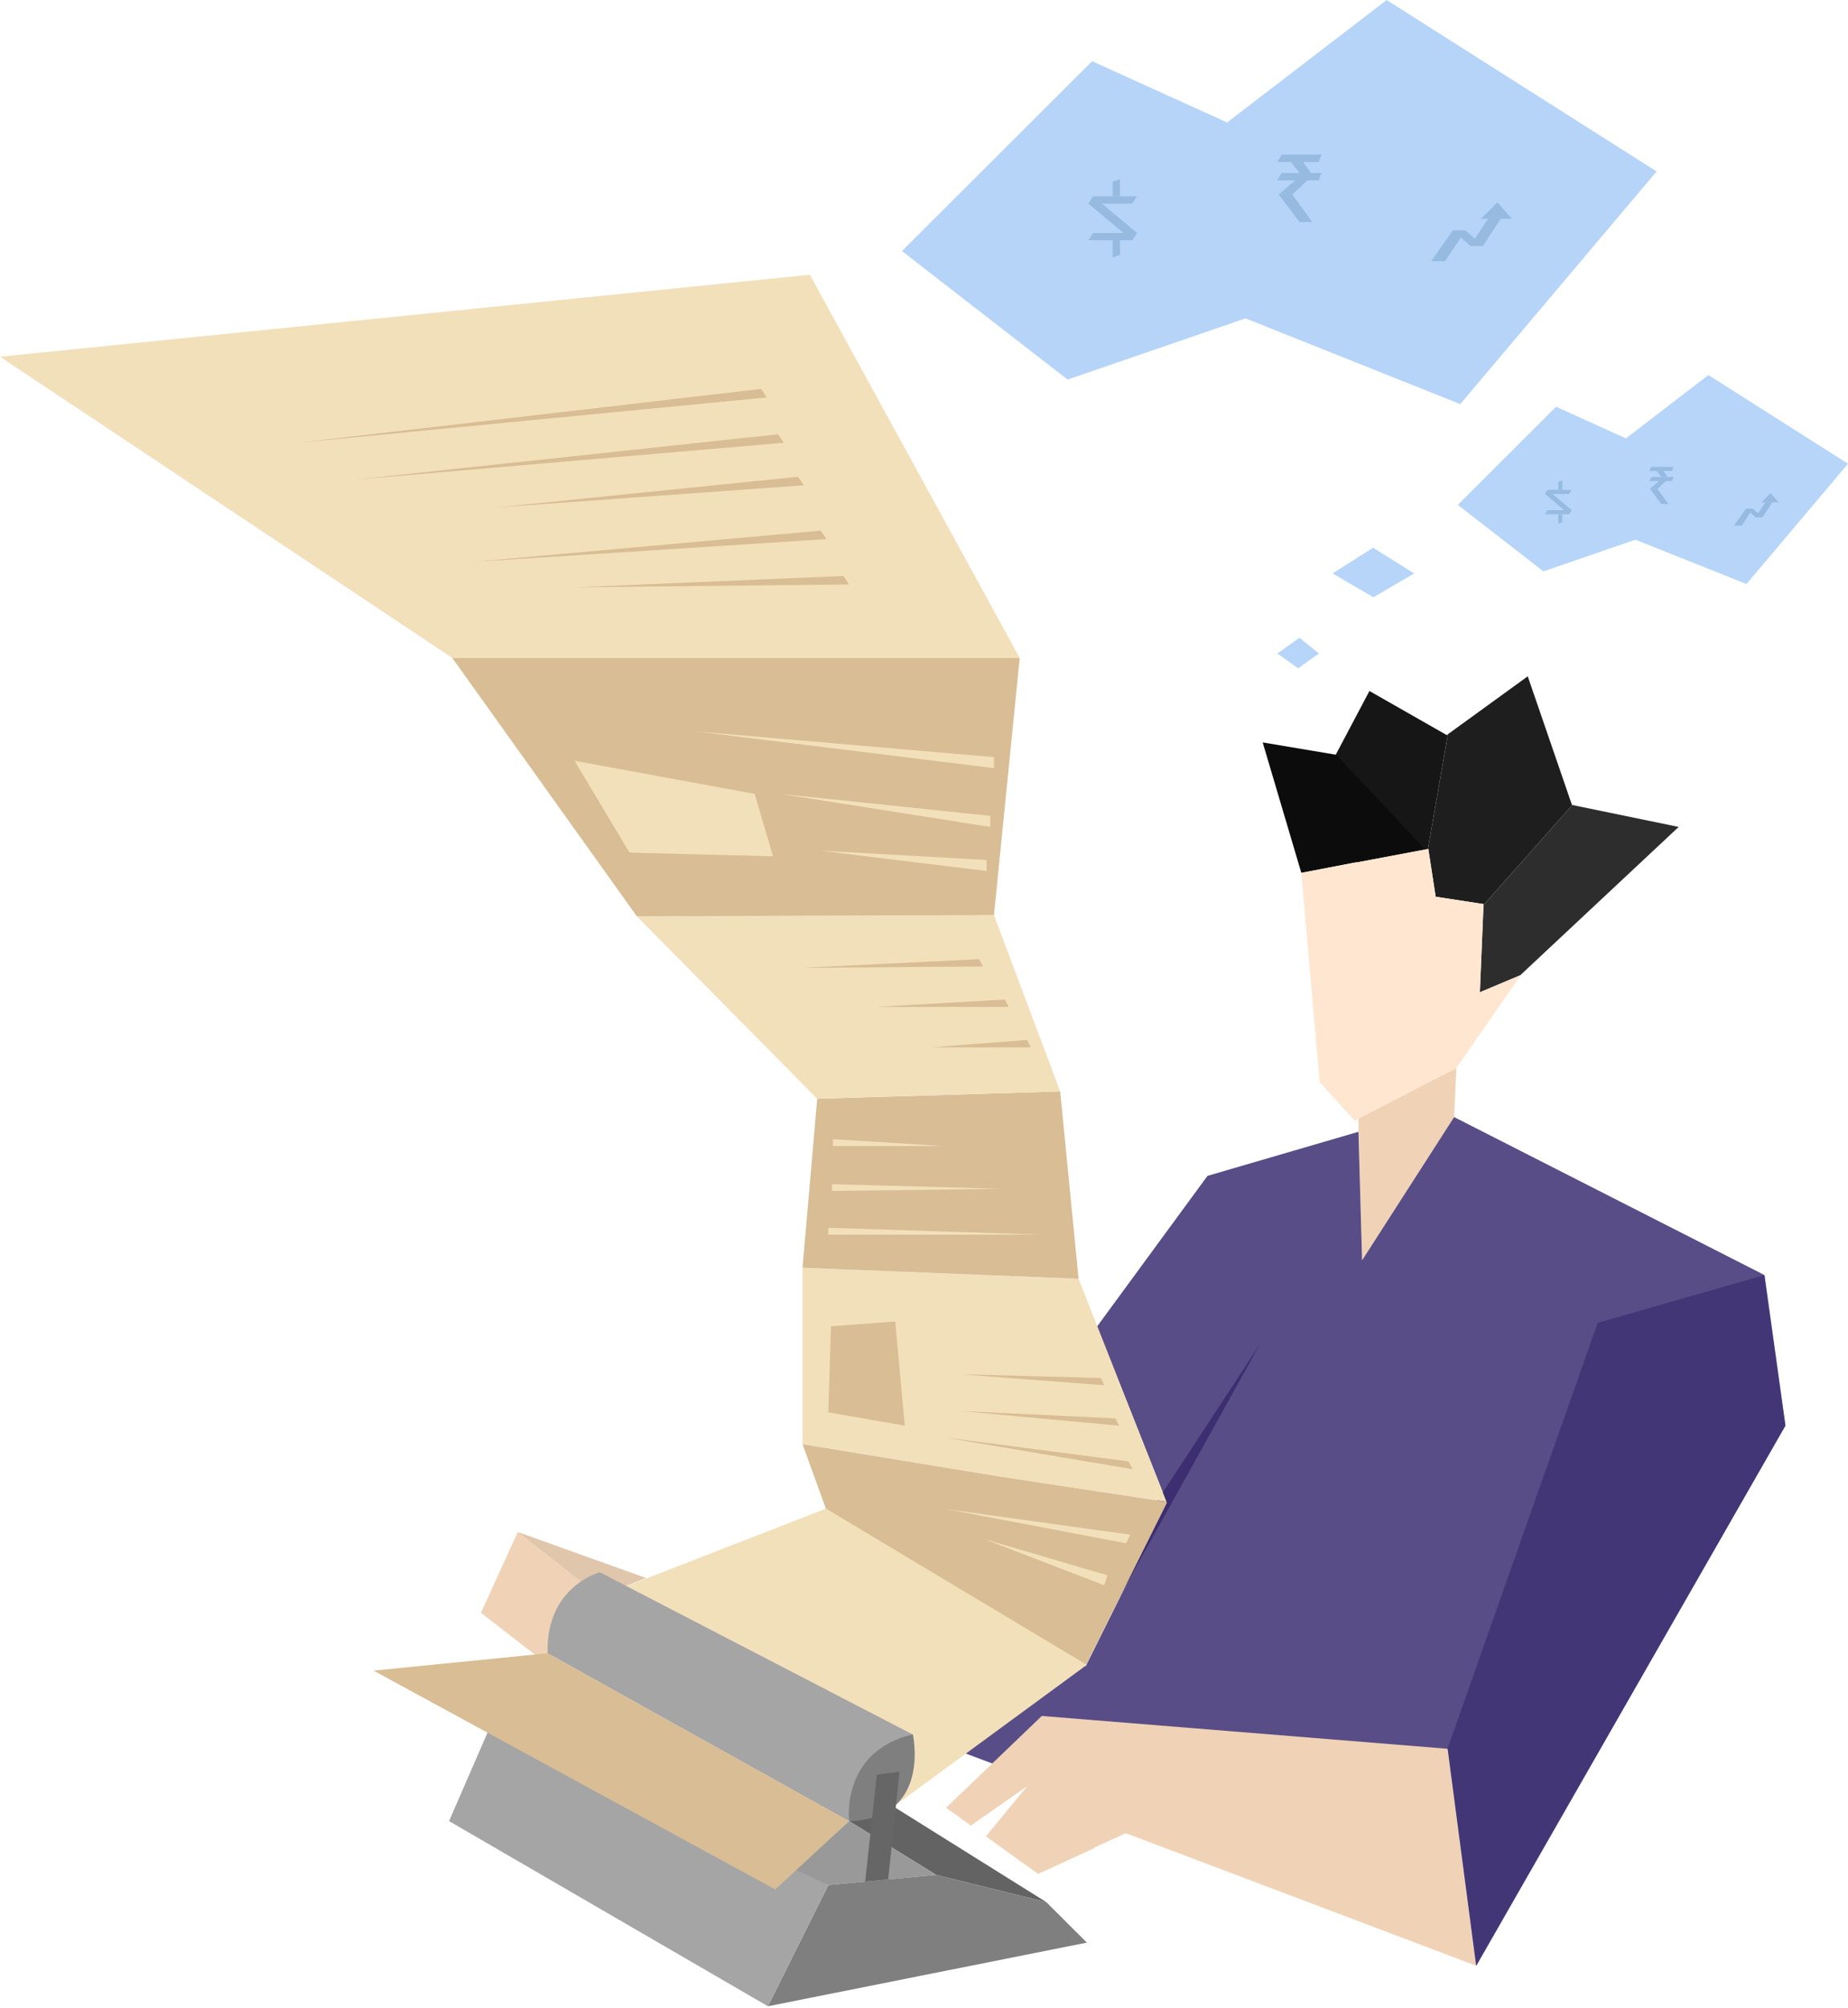 <svg width="278" height="302" viewBox="0 0 278 302" fill="none" xmlns="http://www.w3.org/2000/svg">
<path d="M217.801 110.439L214.803 127.703L204.05 129.725L200.963 113.471L206.008 103.93L217.637 110.562L217.801 110.439Z" fill="#161616"/>
<path d="M223.169 136.131L223.176 135.981L215.975 134.874L214.866 127.69L214.805 127.703L217.803 110.439L229.822 101.724L236.469 121.058L236.53 121.079L223.169 136.131Z" fill="#1E1E1E"/>
<path d="M252.526 124.377L228.692 146.689L222.621 149.243L223.169 136.131L236.53 121.079L252.526 124.377Z" fill="#2D2D2D"/>
<path d="M204.357 168.024V170.237L204.905 189.571L218.752 168.024L219.088 160.648L204.357 168.024Z" fill="#F0D3B6"/>
<path d="M268.594 214.423L222.076 295.693L217.785 263.069L167.893 272.207L132.984 259.149C124.894 253.481 149.72 241.181 140.883 234.912L140.794 234.782L163.327 250.612L175.552 226.033L175.491 225.876L165.032 199.522L181.644 176.862L204.355 170.23L204.903 189.564L218.75 168.018L265.432 191.777L268.594 214.423Z" fill="#2F2168" fill-opacity="0.8"/>
<path d="M222.037 295.652L169.455 275.764L169.4 275.799L169.298 275.751L164.513 277.943L164.589 277.998L156.163 281.849L153.144 279.684L149.03 276.72L148.305 276.201L154.499 268.682L146.046 274.583L145.43 274.139L142.322 271.899L143.438 270.827L156.724 258.09L156.95 258.11L164.356 258.711L217.745 263.028L222.037 295.652Z" fill="#F0D3B6"/>
<path d="M162.15 243.967L189.53 202.185L166.908 242.874L162.15 243.967Z" fill="#3C2E71"/>
<path d="M175.476 225.876L150.52 222.099L120.725 217.203V190.677L162.252 192.337L166.797 203.858L175.476 225.876Z" fill="#F2E0BB"/>
<path d="M175.545 226.033L163.306 250.571L139.938 236.482L124.243 226.92L120.725 217.216L150.52 222.106L175.483 225.889L175.545 226.033Z" fill="#D8BD95"/>
<path d="M162.252 192.337L120.725 190.677L122.935 165.265L159.487 164.159L162.252 192.337Z" fill="#D8BD95"/>
<path d="M122.938 165.265L95.805 137.825L149.523 137.633L159.489 164.159L122.938 165.265Z" fill="#F2E0BB"/>
<path d="M95.807 137.824L68.037 98.958H153.399L149.525 137.633L95.807 137.824Z" fill="#D8BD95"/>
<path d="M68.038 98.959L0 53.652L121.831 41.325L153.399 98.959H68.038Z" fill="#F2E0BB"/>
<path d="M44.853 66.594L114.493 58.495L115.342 59.778L44.853 66.594Z" fill="#D8BD95"/>
<path d="M53.402 72.139L117.052 65.317L117.908 66.594L53.402 72.139Z" fill="#D8BD95"/>
<path d="M74.707 76.319L120.047 71.709L120.903 72.993L74.707 76.319Z" fill="#D8BD95"/>
<path d="M71.346 84.5L123.462 79.809L124.318 81.086L71.346 84.5Z" fill="#D8BD95"/>
<path d="M86.719 88.331L126.877 86.631L127.733 87.908L86.719 88.331Z" fill="#D8BD95"/>
<path d="M90.208 240.122L86.197 243.127L82.323 250.311L72.35 242.58L77.887 230.424L90.208 240.122Z" fill="#F0D3B6"/>
<path d="M77.887 230.424L97.203 237.349L90.207 240.122L77.887 230.424Z" fill="#E0C6AB"/>
<path d="M217.748 263.027L240.343 198.967L265.429 191.783L268.585 214.436L222.04 295.651L217.748 263.027Z" fill="#2F2168" fill-opacity="0.5"/>
<path d="M214.317 127.69L195.76 131.282L189.949 111.668L200.942 113.512L200.963 113.471L214.317 127.69Z" fill="#0C0C0C"/>
<path d="M228.711 146.751L219.08 160.649L203.789 168.578L198.532 162.78L195.76 131.283L214.864 127.69L215.973 134.875L223.173 135.981L222.619 149.244L228.69 146.69L228.711 146.751Z" fill="#FFE6D0"/>
<path d="M246.021 81.174L232.181 85.935L219.299 75.936L234.09 61.178L244.59 65.938L257 56.411L278 69.749L262.729 87.84L246.021 81.174Z" fill="#B6D5F8"/>
<path d="M187.365 47.888L160.602 57.094L135.68 37.76L164.291 9.206L184.6 18.419L208.598 0L249.208 25.788L219.673 60.782L187.365 47.888Z" fill="#0A70E6" fill-opacity="0.3"/>
<path d="M200.469 86.249L206.561 82.383L212.735 86.249L206.602 89.834L200.469 86.249Z" fill="#B6D5F8"/>
<path d="M192.16 98.29L195.487 95.927L198.409 98.29L195.288 100.523L192.16 98.29Z" fill="#B6D5F8"/>
<path d="M104.664 110.009L149.525 113.881V115.534L104.664 110.009Z" fill="#F2E0BB"/>
<path d="M117.398 119.405L148.967 122.717V124.377L117.398 119.405Z" fill="#F2E0BB"/>
<path d="M123.26 127.936L148.415 129.349V131.009L123.26 127.936Z" fill="#F2E0BB"/>
<path d="M86.432 114.427L113.523 119.405L116.289 128.796L94.693 128.243L86.432 114.427Z" fill="#F2E0BB"/>
<path d="M120.725 145.569L147.303 144.264L147.857 145.371L120.725 145.569Z" fill="#D8BD95"/>
<path d="M131.803 151.449L151.18 150.343L151.735 151.449H131.803Z" fill="#D8BD95"/>
<path d="M144.535 206.706L165.583 207.259L166.137 208.359L144.535 206.706Z" fill="#D8BD95"/>
<path d="M144.535 212.231L167.801 213.338L168.348 214.437L144.535 212.231Z" fill="#D8BD95"/>
<path d="M141.949 216.178L169.773 219.811L170.389 220.986L141.949 216.178Z" fill="#D8BD95"/>
<path d="M140.107 157.527L154.509 156.421L155.063 157.527H140.107Z" fill="#D8BD95"/>
<path d="M125.297 172.374V171.343L141.923 172.374H125.297Z" fill="#F2E0BB"/>
<path d="M125.16 179.142V178.111L150.63 178.801L125.16 179.142Z" fill="#F2E0BB"/>
<path d="M124.602 185.705V184.667L156.717 185.705H124.602Z" fill="#F2E0BB"/>
<path d="M142.322 226.982L170.01 230.827L169.394 232.118L142.322 226.982Z" fill="#F2E0BB"/>
<path d="M148.027 231.476L166.604 236.946L166.105 238.442L148.027 231.476Z" fill="#F2E0BB"/>
<path d="M125.005 199.487L124.602 212.429L136.108 214.437L134.67 198.763L125.005 199.487Z" fill="#D8BD95"/>
<path d="M192.804 23.261L192.16 24.367H198.375L198.807 23.261H192.804Z" fill="#97BAE1"/>
<path d="M192.804 26.02L192.16 27.126H198.375L198.807 26.02H192.804Z" fill="#97BAE1"/>
<path d="M194.207 24.368L195.487 26.02H197.185L196.048 24.368H194.207Z" fill="#97BAE1"/>
<path d="M195.486 26.573L192.371 29.251H194.411L197.183 26.662L195.486 26.573Z" fill="#97BAE1"/>
<path d="M197.402 33.389L194.411 29.25H192.371L195.486 33.389" fill="#97BAE1"/>
<path d="M215.289 39.283L218.547 34.666H220.457L217.397 39.283H215.289Z" fill="#97BAE1"/>
<path d="M218.551 34.666L221.172 36.974H223.089L220.46 34.666H218.551Z" fill="#97BAE1"/>
<path d="M221.168 36.975L223.844 32.911H225.761L223.085 36.975H221.168Z" fill="#97BAE1"/>
<path d="M222.768 32.911H227.443L225.259 30.446L222.768 32.911Z" fill="#97BAE1"/>
<path d="M248.452 70.228L248.096 70.835H251.525L251.765 70.228H248.452Z" fill="#97BAE1"/>
<path d="M248.452 71.749L248.096 72.357H251.525L251.765 71.749H248.452Z" fill="#97BAE1"/>
<path d="M249.219 70.835L249.924 71.75H250.862L250.232 70.835H249.219Z" fill="#97BAE1"/>
<path d="M249.927 72.057L248.209 73.532H249.332L250.865 72.105L249.927 72.057Z" fill="#97BAE1"/>
<path d="M250.981 75.813L249.332 73.532H248.209L249.927 75.813" fill="#97BAE1"/>
<path d="M260.852 79.065L262.652 76.524H263.706L262.015 79.065H260.852Z" fill="#97BAE1"/>
<path d="M262.65 76.524L264.095 77.794H265.156L263.704 76.524H262.65Z" fill="#97BAE1"/>
<path d="M264.094 77.794L265.572 75.547H266.626L265.155 77.794H264.094Z" fill="#97BAE1"/>
<path d="M264.98 75.546H267.554L266.349 74.187L264.98 75.546Z" fill="#97BAE1"/>
<path d="M171.038 29.523L170.312 30.63H163.734L164.46 29.523H171.038Z" fill="#97BAE1"/>
<path d="M171.038 35.042L170.312 36.141H163.734L164.46 35.042H171.038Z" fill="#97BAE1"/>
<path d="M171.038 35.041L170.312 36.141L163.734 30.63L164.46 29.523L171.038 35.041Z" fill="#97BAE1"/>
<path d="M167.389 29.523H168.484V26.935L167.389 27.317V29.523Z" fill="#97BAE1"/>
<path d="M168.484 36.141H167.389V38.729L168.484 38.347V36.141Z" fill="#97BAE1"/>
<path d="M236.435 73.683L236.038 74.29H232.41L232.807 73.683H236.435Z" fill="#97BAE1"/>
<path d="M236.435 76.728L236.038 77.336H232.41L232.807 76.728H236.435Z" fill="#97BAE1"/>
<path d="M236.435 76.728L236.038 77.336L232.41 74.29L232.807 73.683L236.435 76.728Z" fill="#97BAE1"/>
<path d="M234.422 73.682H235.023V72.255L234.422 72.467V73.682Z" fill="#97BAE1"/>
<path d="M235.023 77.337H234.422V78.764L235.023 78.552V77.337Z" fill="#97BAE1"/>
<path d="M157.393 286.091L134.75 271.927L127.734 273.908L140.842 282.001L157.393 286.091Z" fill="#636363"/>
<path d="M124.239 226.907L88.475 240.832L133.835 272.165L163.494 250.407L124.239 226.907Z" fill="#F2E0BB"/>
<path d="M90.228 236.482C90.228 236.482 82.083 238.62 82.377 248.666L127.731 273.935C127.731 273.935 129.018 265.207 137.314 260.884L90.228 236.482Z" fill="#A5A5A5"/>
<path d="M137.324 260.863C137.324 260.863 140.151 273.573 127.742 273.914C127.728 273.9 126.414 263.431 137.324 260.863Z" fill="#7F7F7F"/>
<path d="M140.84 282L127.732 273.907L119.012 281.74L124.604 283.523L140.84 282Z" fill="#999999"/>
<path d="M115.523 301.758L124.607 283.523L140.842 282L157.393 286.091L163.499 292.183L115.523 301.758Z" fill="#7F7F7F"/>
<path d="M131.898 266.927L135.32 266.456L133.609 282.676L130.152 283.004L131.898 266.927Z" fill="#666666"/>
<path d="M73.723 259.716L67.549 273.907L115.524 301.758L124.607 283.523L73.723 259.716Z" fill="#A5A5A5"/>
<path d="M82.369 248.665L56.201 251.274L116.627 284.192L127.73 273.907L82.369 248.665Z" fill="#D8BD95"/>
</svg>
